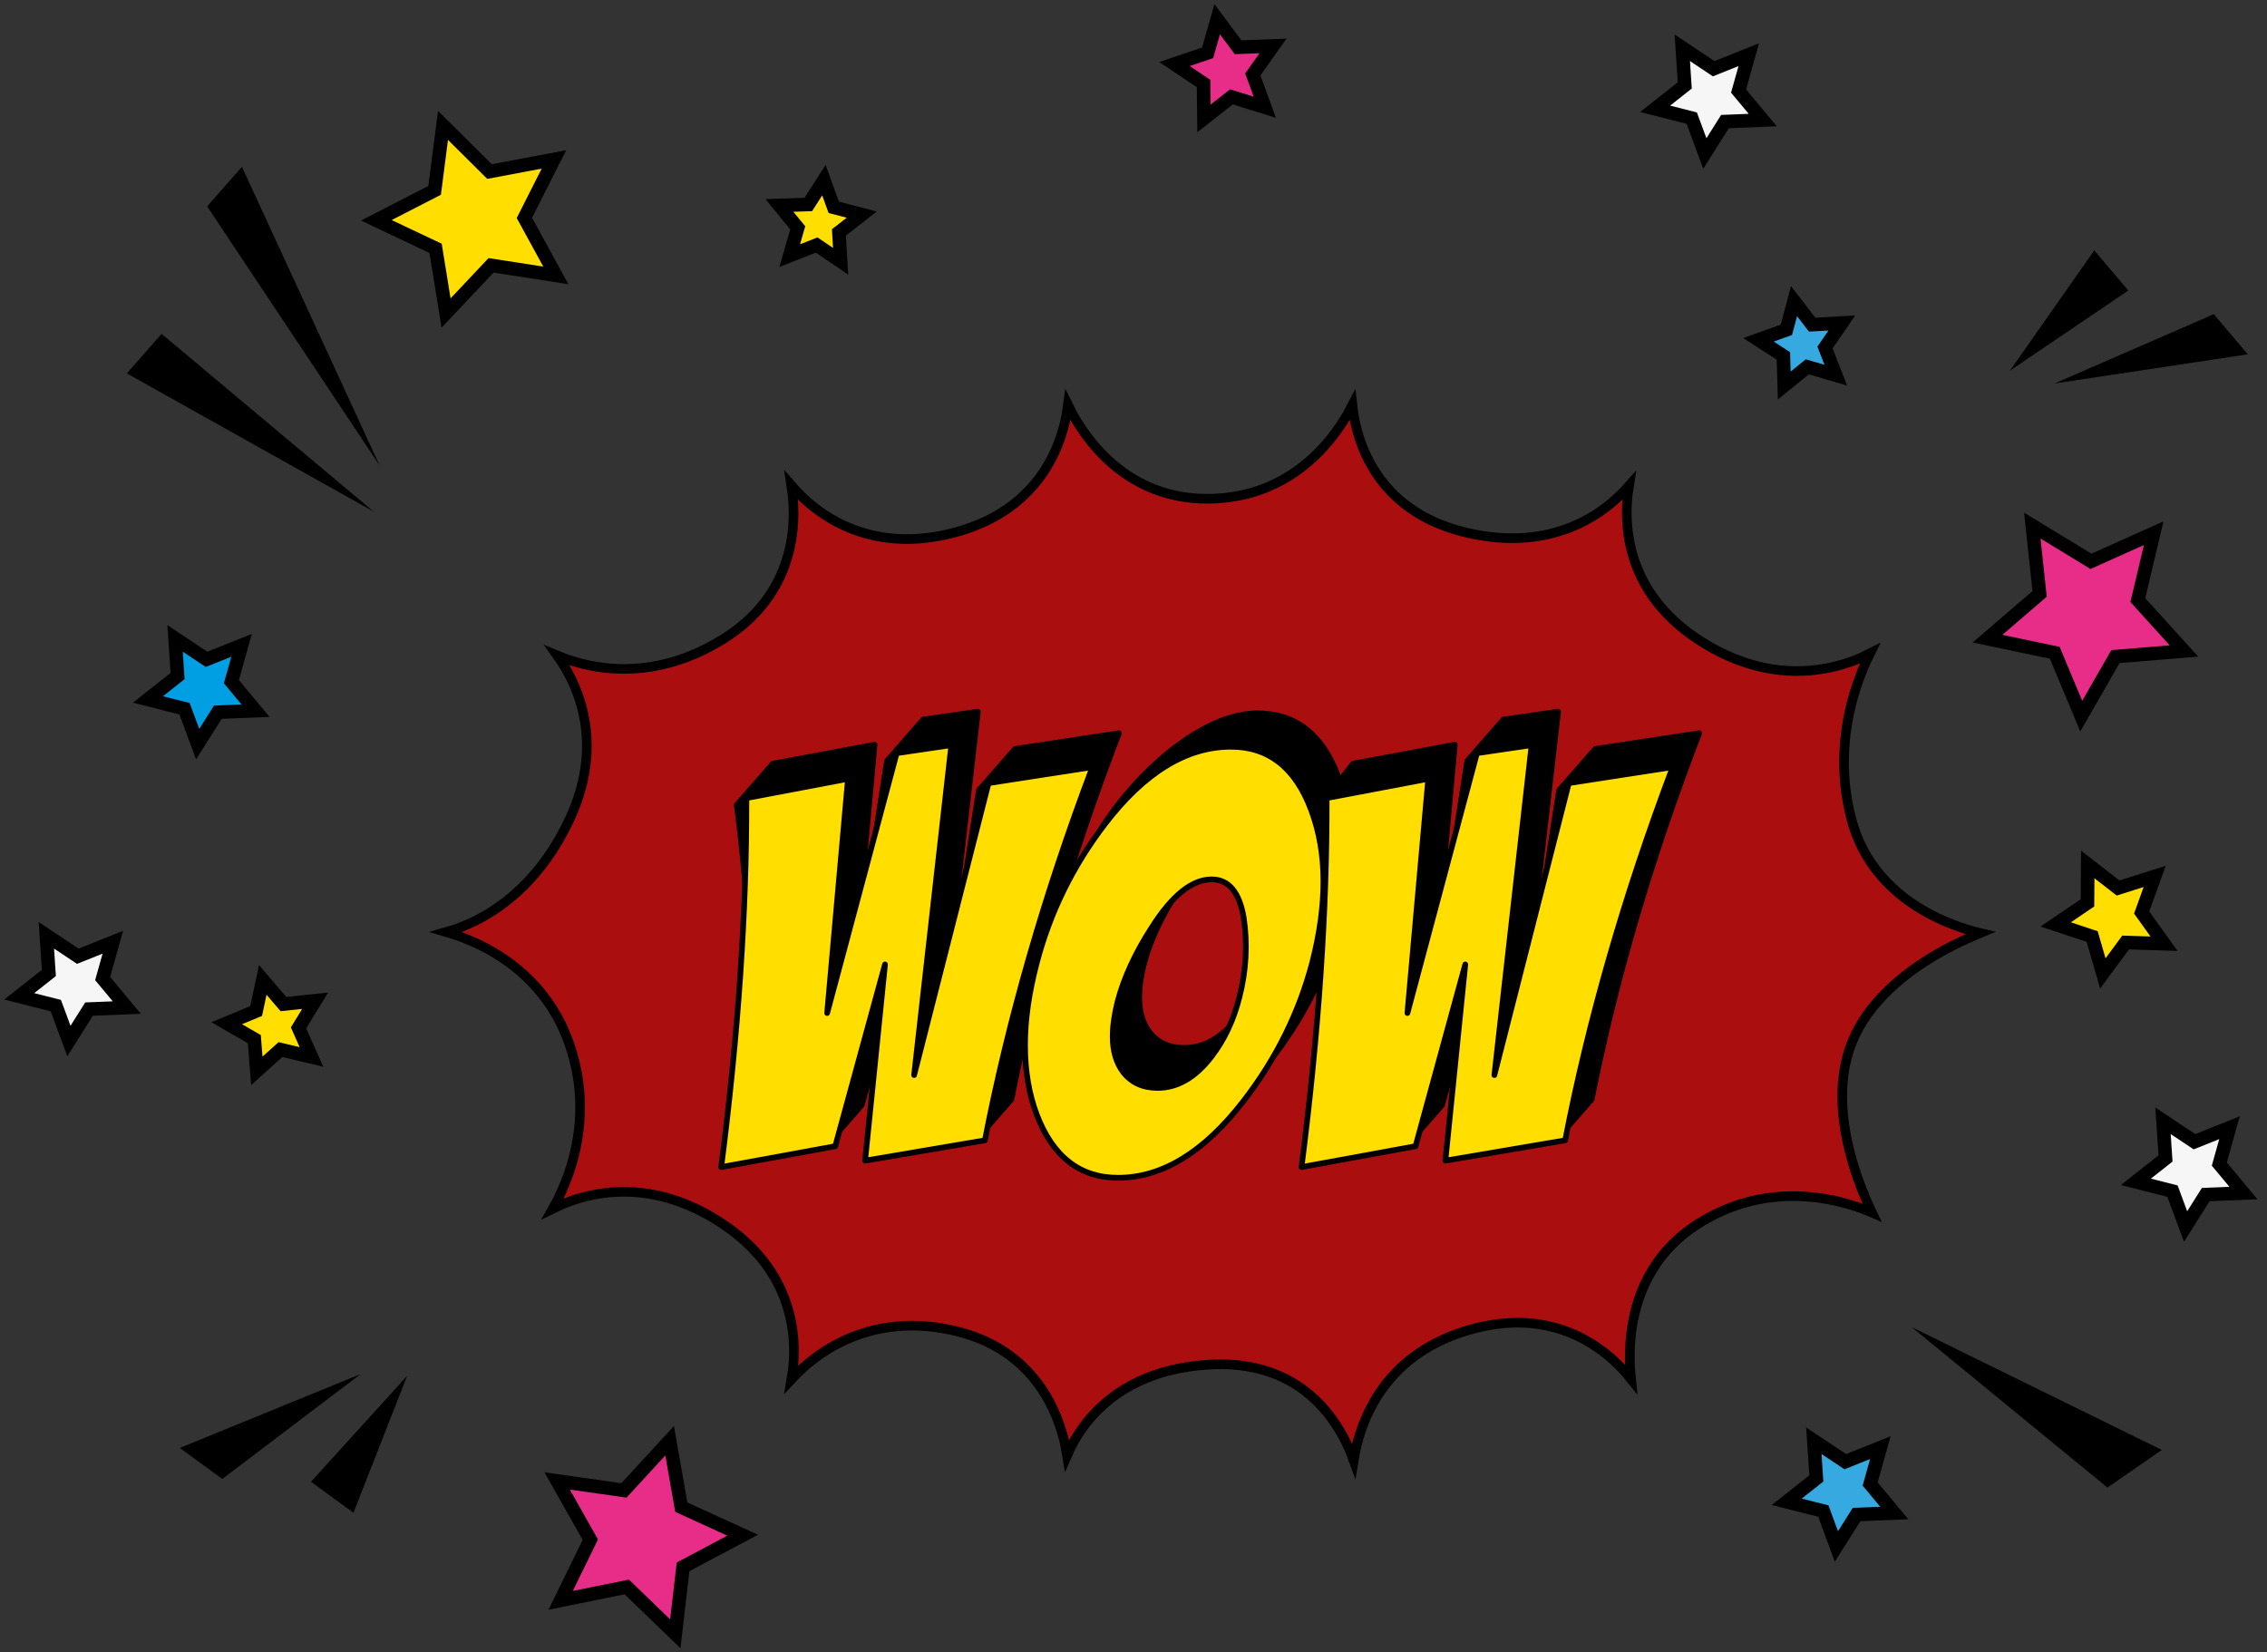 <?xml version="1.0" encoding="UTF-8"?> <svg xmlns="http://www.w3.org/2000/svg" width="236" height="172" viewBox="0 0 236 172" fill="none"><rect x="0" y="0" width="236" height="172" fill="#333333" stroke="none"/><path d="M26.601 73.993L22.674 74.151L20.577 77.475L19.212 73.79L15.401 72.824L18.486 70.387L18.227 66.466L21.499 68.647L25.15 67.188L24.087 70.972L26.601 73.993Z" fill="#009FE3" stroke="black" stroke-width="1.413" stroke-miterlimit="10"></path><path d="M233.55 124.215L229.621 124.374L227.526 127.699L226.16 124.013L222.35 123.047L225.435 120.611L225.176 116.69L228.447 118.87L232.098 117.412L231.035 121.195L233.55 124.215Z" fill="#F6F6F6" stroke="black" stroke-width="1.413" stroke-miterlimit="10"></path><path d="M183.504 12.499L179.575 12.657L177.478 15.981L176.114 12.296L172.303 11.33L175.388 8.893L175.13 4.972L178.4 7.152L182.051 5.694L180.988 9.479L183.504 12.499Z" fill="#F6F6F6" stroke="black" stroke-width="1.413" stroke-miterlimit="10"></path><path d="M197.201 157.527L193.272 157.685L191.175 161.009L189.812 157.323L186 156.359L189.085 153.922L188.826 150L192.098 152.18L195.748 150.723L194.686 154.506L197.201 157.527Z" fill="#36A9E1" stroke="black" stroke-width="1.413" stroke-miterlimit="10"></path><path d="M13.2 104.903L9.272 105.06L7.175 108.385L5.81 104.699L2 103.734L5.086 101.298L4.825 97.376L8.098 99.557L11.748 98.098L10.685 101.882L13.2 104.903Z" fill="#F6F6F6" stroke="black" stroke-width="1.413" stroke-miterlimit="10"></path><path d="M70.302 170.106L65.252 165.224L58.366 166.613L61.451 160.305L58 154.187L64.956 155.171L69.711 150L70.924 156.917L77.314 159.838L71.108 163.13L70.302 170.106Z" fill="#E82D88" stroke="black" stroke-width="1.413" stroke-miterlimit="10"></path><path d="M191.107 39.061L188.142 38.192L185.744 40.142L185.654 37.054L183.059 35.378L185.968 34.338L186.762 31.353L188.65 33.798L191.735 33.629L189.992 36.18L191.107 39.061Z" fill="#36A9E1" stroke="black" stroke-width="1.413" stroke-miterlimit="10"></path><path d="M227.354 67.778L220.223 68.36L216.661 74.561L213.904 67.963L206.903 66.493L212.329 61.833L211.565 54.722L217.675 58.441L224.203 55.517L222.554 62.475L227.354 67.778Z" fill="#E82D88" stroke="black" stroke-width="1.413" stroke-miterlimit="10"></path><path d="M131.673 11.168L128.197 10.085L125.334 12.332L125.291 8.693L122.268 6.666L125.716 5.5L126.712 2L128.886 4.918L132.524 4.782L130.419 7.752L131.673 11.168Z" fill="#E82D88" stroke="black" stroke-width="1.413" stroke-miterlimit="10"></path><path d="M87.511 27.201L85.016 25.513L82.211 26.61L83.046 23.717L81.136 21.389L84.147 21.289L85.77 18.753L86.796 21.584L89.711 22.344L87.333 24.195L87.511 27.201Z" fill="#FFDE00" stroke="black" stroke-width="1.413" stroke-miterlimit="10"></path><path d="M225.281 98.255L221.284 98.127L218.911 101.346L217.797 97.505L214 96.246L217.311 93.999L217.337 90L220.496 92.454L224.31 91.243L222.951 95.004L225.281 98.255Z" fill="#FFDE00" stroke="black" stroke-width="1.413" stroke-miterlimit="10"></path><path d="M32.424 110.044L29.2 109.273L26.737 111.492L26.474 108.188L23.605 106.532L26.665 105.261L27.354 102.021L29.508 104.539L32.805 104.191L31.076 107.018L32.424 110.044Z" fill="#FFDE00" stroke="black" stroke-width="1.413" stroke-miterlimit="10"></path><path d="M57.862 28.671L51.118 27.627L46.436 32.588L45.345 25.855L39.178 22.936L45.247 19.819L46.118 13.054L50.96 17.86L57.666 16.598L54.589 22.686L57.862 28.671Z" fill="#FFDE00" stroke="black" stroke-width="1.413" stroke-miterlimit="10"></path><path d="M209.237 38.594L218.019 26.066L221.561 30.246L209.237 38.594Z" fill="black"></path><path d="M213.883 39.925L230.459 32.709L234 36.888L213.883 39.925Z" fill="black"></path><path d="M42.376 143.255L36.799 157.501L32.371 154.275L42.376 143.255Z" fill="black"></path><path d="M37.547 143.058L23.141 153.979L18.714 150.753L37.547 143.058Z" fill="black"></path><path d="M38.886 53.256L13.201 38.874L16.819 34.759L38.886 53.256Z" fill="black"></path><path d="M39.52 48.468L21.568 21.485L25.186 17.371L39.52 48.468Z" fill="black"></path><path d="M199.005 138.168L225.048 150.96L219.387 154.873L199.005 138.168Z" fill="black"></path><path d="M206.15 97.146C206.09 97.171 206.028 97.195 205.966 97.221C204.823 97.689 203.264 98.4 201.6 99.37C198.289 101.299 194.485 104.3 192.789 108.528C191.091 112.758 191.817 117.552 192.925 121.23C193.481 123.078 194.141 124.666 194.662 125.792C194.736 125.953 194.808 126.105 194.876 126.247C194.777 126.204 194.673 126.161 194.565 126.116C193.502 125.682 191.986 125.167 190.165 124.845C186.521 124.201 181.643 124.327 176.765 127.428C171.853 130.55 170.208 135.18 169.789 138.99C169.594 140.76 169.662 142.361 169.791 143.567C169.071 142.667 168.042 141.572 166.687 140.573C163.675 138.354 159.071 136.629 152.738 138.526L152.881 139.005L152.738 138.526C146.4 140.424 143.377 144.554 141.953 148.205C141.407 149.605 141.096 150.934 140.92 152.038C140.513 150.91 139.907 149.566 139.019 148.235C136.807 144.916 132.85 141.697 125.973 142.075C119.149 142.449 115.218 145.381 113.002 148.254C112.107 149.416 111.496 150.562 111.086 151.514C110.899 150.346 110.55 148.867 109.902 147.319C108.427 143.794 105.395 139.909 99.234 138.519C93.107 137.137 88.522 138.861 85.475 140.939C84.163 141.834 83.137 142.794 82.395 143.595C82.589 142.478 82.727 141.02 82.6 139.383C82.311 135.666 80.652 131.049 75.243 127.433C69.855 123.83 64.97 123.69 61.425 124.47C59.837 124.819 58.524 125.351 57.557 125.832C58.084 124.896 58.706 123.626 59.232 122.09C60.41 118.656 61.119 113.877 59.218 108.545C57.31 103.192 53.511 100.179 50.209 98.511C48.818 97.808 47.512 97.341 46.466 97.037C47.347 96.788 48.414 96.406 49.577 95.82C52.681 94.256 56.452 91.249 59.199 85.499C61.965 79.71 61.264 74.901 59.854 71.54C59.293 70.202 58.622 69.098 58.017 68.252C58.939 68.635 60.111 69.031 61.484 69.302C65.031 70.002 69.907 69.867 75.23 66.572C80.593 63.252 82.25 58.623 82.555 54.839C82.687 53.191 82.564 51.703 82.384 50.551C83.093 51.373 84.067 52.341 85.32 53.237C88.327 55.388 92.921 57.11 99.246 55.475C105.583 53.837 108.615 49.963 110.045 46.491C110.711 44.873 111.028 43.348 111.178 42.183C111.717 43.279 112.535 44.698 113.692 46.113C116.118 49.078 120.052 52.04 126.01 51.923C131.955 51.806 135.88 48.852 138.304 45.947C139.436 44.591 140.243 43.243 140.783 42.191C140.913 43.381 141.21 44.945 141.869 46.595C143.272 50.109 146.309 53.987 152.765 55.477C159.191 56.96 163.78 55.242 166.761 53.129C167.956 52.281 168.888 51.374 169.577 50.592C169.399 51.691 169.28 53.091 169.401 54.651C169.69 58.38 171.349 62.999 176.76 66.565C182.147 70.116 187.03 70.256 190.573 69.489C192.287 69.119 193.681 68.538 194.664 68.037C194.19 68.993 193.607 70.329 193.105 71.96C192.048 75.394 191.342 80.152 192.771 85.416L193.254 85.285L192.771 85.416C194.22 90.75 198.041 93.772 201.455 95.451C203.162 96.291 204.778 96.801 205.967 97.101C206.029 97.117 206.09 97.132 206.15 97.146Z" fill="#AA0E0E" stroke="black" stroke-miterlimit="16"></path><path d="M116.482 76.338C111.47 89.372 107.74 102.078 105.291 114.456L101.529 118.762L92.82 116.531L94.891 96.491L89.712 115.055L85.951 119.361L77.843 117.187C79.508 104.399 76.698 83.81 76.698 83.81L80.46 79.505L91.039 77.538L88.868 101.458L92.343 79.222L96.105 74.916L101.796 74.096L97.921 107.79L101.906 82.28L105.668 77.975L116.482 76.338Z" fill="black" stroke="black" stroke-width="0.59" stroke-miterlimit="10" stroke-linecap="round" stroke-linejoin="round"></path><path d="M130.9 74.263C134.833 74.263 137.617 76.411 139.252 80.707C140.105 82.928 140.532 85.367 140.532 88.025C140.532 90.573 140.142 93.341 139.363 96.326C137.989 101.424 135.613 106.12 132.236 110.415C128.117 115.659 123.782 120.639 119.181 120.639C115.208 120.639 112.361 116.132 110.69 111.835C109.875 109.724 109.466 107.357 109.466 104.735C109.466 102.15 109.875 99.347 110.69 96.326C112.064 91.192 113.141 87.955 116.482 83.658C120.6 78.379 126.26 74.263 130.9 74.263ZM128.896 87.806C126.853 87.806 124.775 89.444 122.659 92.721C120.952 95.306 119.765 97.836 119.097 100.312C118.763 101.622 118.595 102.807 118.595 103.862C118.595 105.355 118.966 106.574 119.708 107.52C120.562 108.576 121.749 109.104 123.272 109.104C125.351 109.104 127.225 108.03 128.895 105.882C130.232 104.171 131.195 102.15 131.789 99.82C132.495 97.089 132.642 94.396 132.234 91.738C131.79 89.117 130.677 87.806 128.896 87.806Z" fill="black" stroke="black" stroke-width="0.59" stroke-miterlimit="10" stroke-linecap="round" stroke-linejoin="round"></path><path d="M176.888 76.338C171.878 89.372 168.147 102.078 165.697 114.456L161.935 118.762L153.226 116.531L155.298 96.491L150.12 115.055L146.357 119.361L138.25 117.187C139.92 104.354 137.105 84.314 137.105 84.314L140.867 79.505L151.445 77.538L149.274 101.458L152.749 79.222L156.511 74.916L162.202 74.096L158.327 107.79L162.312 82.28L166.074 77.975L176.888 76.338Z" fill="black" stroke="black" stroke-width="0.59" stroke-miterlimit="10" stroke-linecap="round" stroke-linejoin="round"></path><path d="M113.722 79.863C108.711 93.151 104.981 106.105 102.531 118.725L90.059 120.841L92.132 100.41L86.953 119.337L75.083 121.51C76.865 107.554 77.736 94.749 77.7 83.092L88.279 81.088L86.107 105.474L93.345 78.415L99.036 77.578L95.161 111.931L102.908 81.534L113.722 79.863Z" fill="#FFDE00" stroke="black" stroke-width="0.59" stroke-miterlimit="10" stroke-linecap="round" stroke-linejoin="round"></path><path d="M128.139 77.747C132.072 77.747 134.858 79.938 136.491 84.317C137.344 86.581 137.772 89.069 137.772 91.777C137.772 94.377 137.382 97.198 136.603 100.241C135.229 105.438 132.854 110.226 129.476 114.605C125.357 119.95 120.996 122.623 116.393 122.623C112.422 122.623 109.601 120.433 107.931 116.053C107.115 113.9 106.706 111.487 106.706 108.815C106.706 106.179 107.115 103.322 107.931 100.241C109.304 95.007 111.661 90.2 115.002 85.82C119.12 80.438 123.499 77.747 128.139 77.747ZM126.135 91.555C124.093 91.555 122.014 93.225 119.899 96.565C118.192 99.201 117.005 101.78 116.337 104.304C116.003 105.641 115.835 106.847 115.835 107.923C115.835 109.446 116.207 110.689 116.948 111.654C117.803 112.73 118.989 113.268 120.511 113.268C122.59 113.268 124.464 112.173 126.134 109.983C127.471 108.239 128.434 106.179 129.029 103.803C129.734 101.019 129.883 98.272 129.475 95.562C129.031 92.892 127.916 91.555 126.135 91.555Z" fill="#FFDE00" stroke="black" stroke-width="0.59" stroke-miterlimit="10" stroke-linecap="round" stroke-linejoin="round"></path><path d="M174.128 79.863C169.119 93.151 165.387 106.105 162.938 118.725L150.467 120.841L152.539 100.41L147.36 119.337L135.491 121.51C137.273 107.554 138.145 94.749 138.108 83.092L148.686 81.088L146.514 105.474L153.752 78.415L159.443 77.578L155.567 111.931L163.315 81.534L174.128 79.863Z" fill="#FFDE00" stroke="black" stroke-width="0.59" stroke-miterlimit="10" stroke-linecap="round" stroke-linejoin="round"></path></svg> 